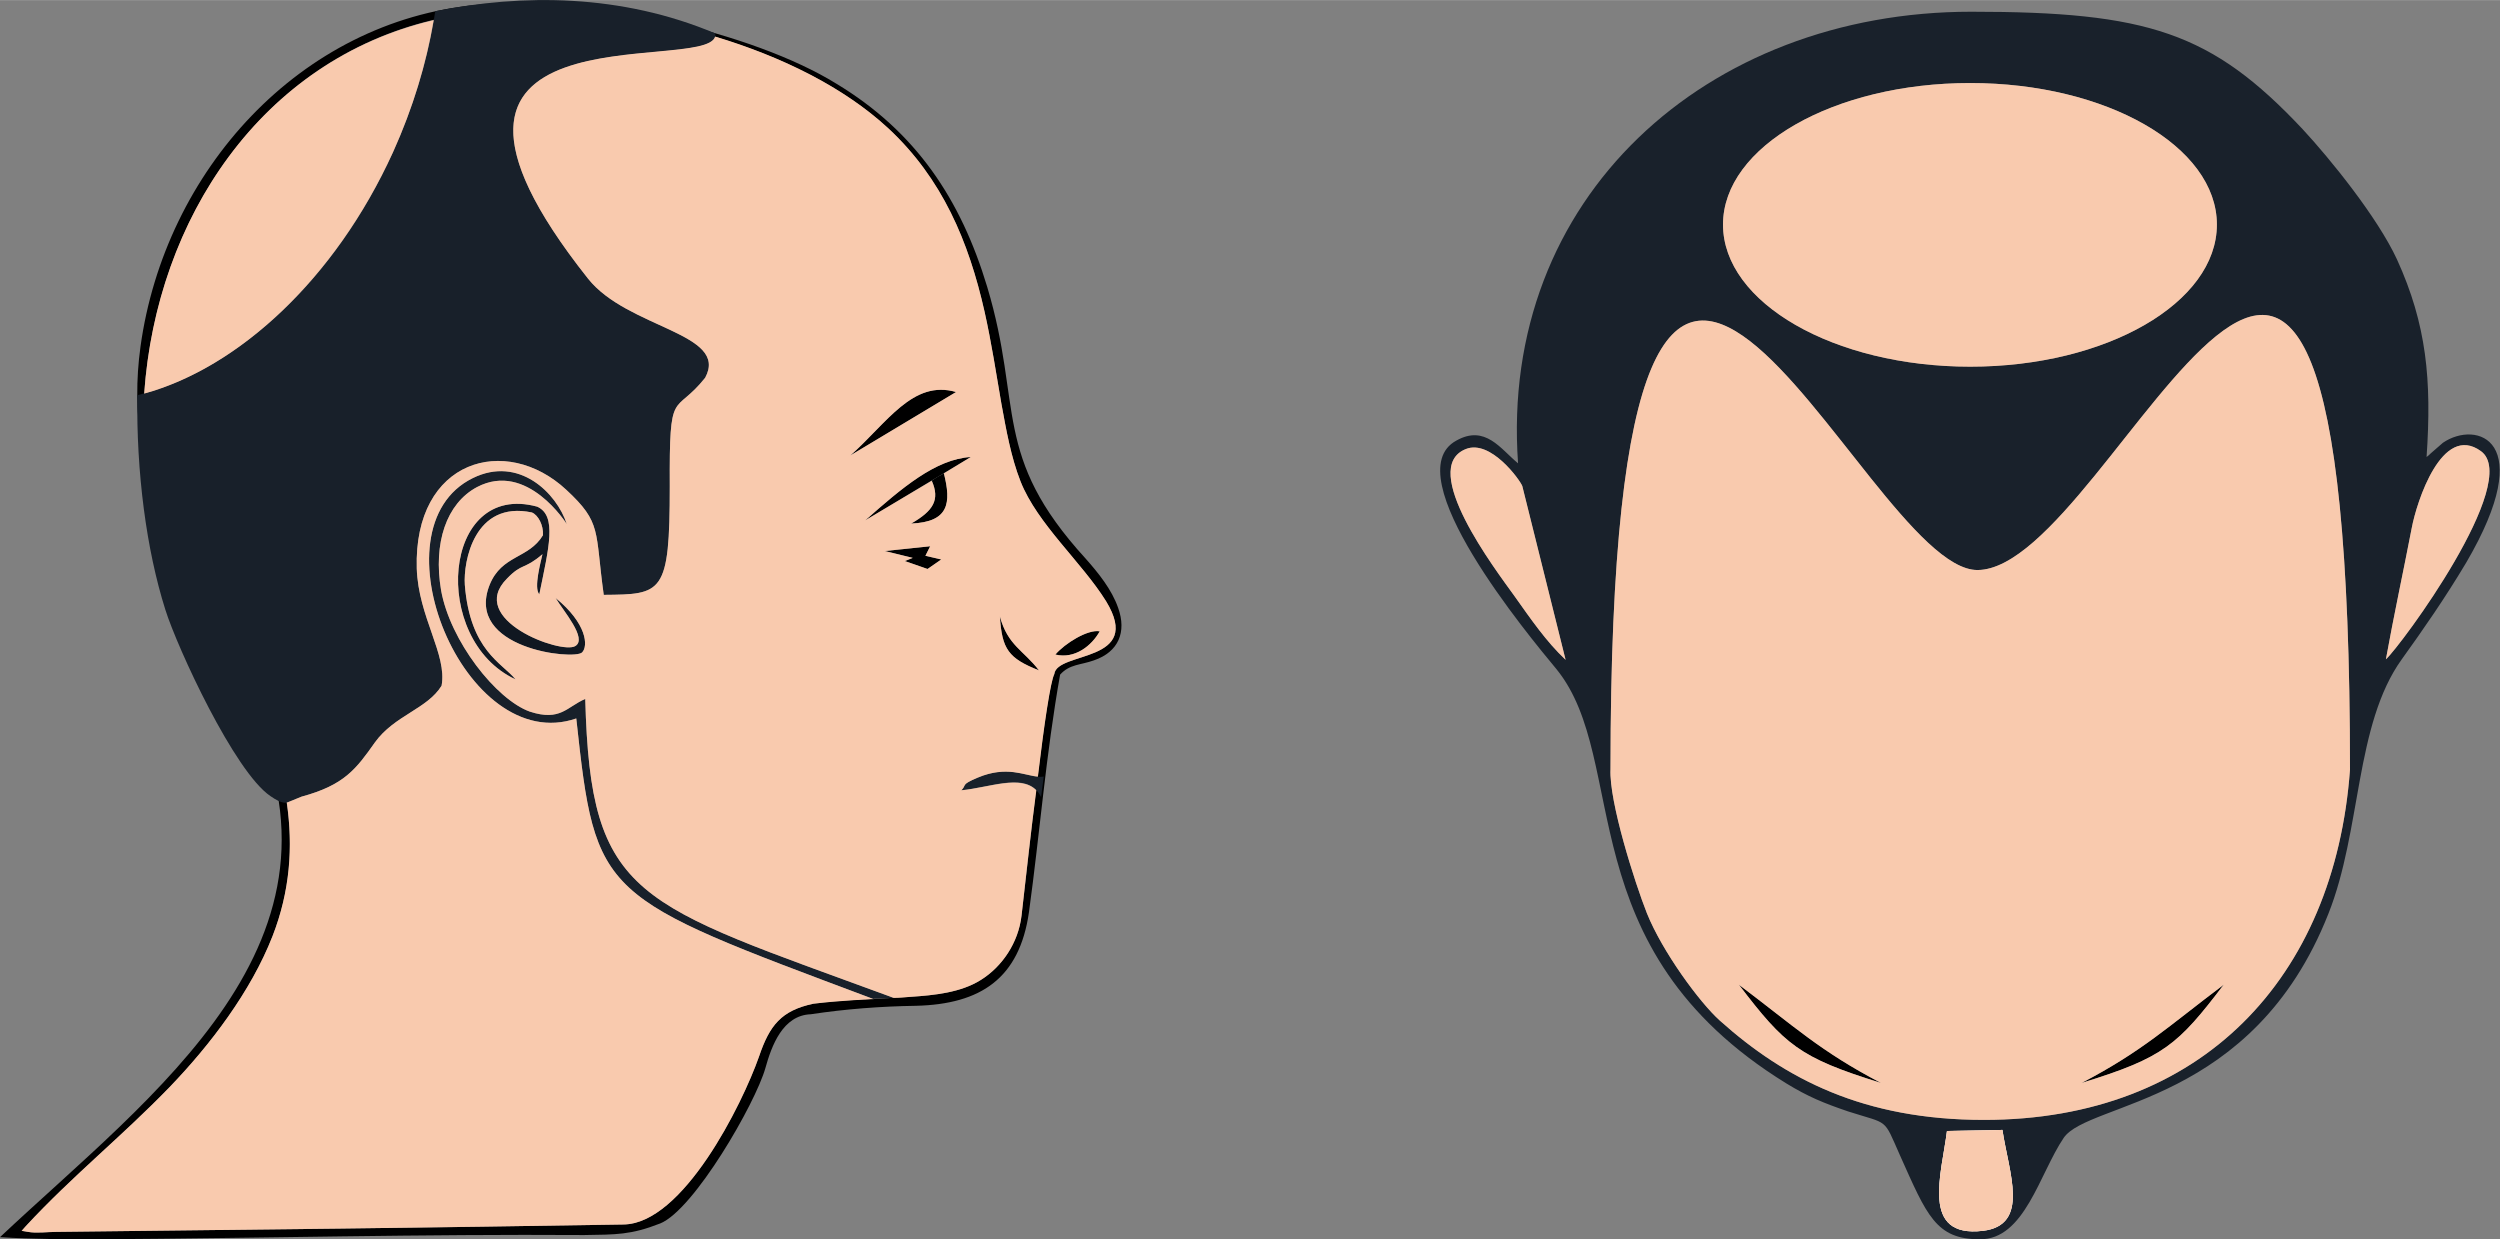 <?xml version="1.0" encoding="UTF-8"?>
<!DOCTYPE svg PUBLIC "-//W3C//DTD SVG 1.1//EN" "http://www.w3.org/Graphics/SVG/1.1/DTD/svg11.dtd">
<!-- Creator: CorelDRAW X7 -->
<svg xmlns="http://www.w3.org/2000/svg" xml:space="preserve" width="76.698mm" height="38.023mm" version="1.1" style="shape-rendering:geometricPrecision; text-rendering:geometricPrecision; image-rendering:optimizeQuality; fill-rule:evenodd; clip-rule:evenodd"
viewBox="0 0 4733 2346"
 xmlns:xlink="http://www.w3.org/1999/xlink">
 <rect x="0" y="0" width="4733" height="2346" fill="#808080" stroke="none"/>
 <defs>
  <style type="text/css">
   <![CDATA[
    .fil0 {fill:black}
    .fil2 {fill:#101721}
    .fil1 {fill:#18202A}
    .fil3 {fill:#19212B}
    .fil5 {fill:#F9CAAE}
    .fil4 {fill:#FDFDFD}
   ]]>
  </style>
 </defs>
 <g id="Layer_x0020_1">
  <g id="_347658960">
   <path class="fil0" d="M0 2342c63,4 126,4 190,4 305,-2 611,-10 916,-8 60,-1 88,0 144,-22 64,-26 180,-227 199,-294 12,-43 33,-100 86,-102 66,-10 133,-15 199,-16 123,-3 196,-52 214,-177 21,-153 32,-298 59,-450 18,-20 39,-18 64,-27 47,-16 62,-54 46,-99 -12,-35 -38,-67 -62,-94 -178,-195 -118,-287 -186,-514 -50,-166 -135,-294 -286,-385 -157,-97 -468,-169 -680,-149 -335,31 -591,314 -637,647 -35,253 86,451 202,680 225,446 -181,736 -468,1006zm1934 -609c-6,52 -37,97 -77,122 -38,24 -88,29 -133,32 -62,4 -122,5 -184,13 -61,13 -83,41 -103,100 -32,91 -144,317 -257,318 -358,6 -715,10 -1073,14 -17,0 -38,3 -54,0l-12 -2 8 -9c88,-95 182,-170 272,-263 77,-80 154,-181 195,-286 64,-163 27,-324 -47,-478 -90,-188 -211,-341 -196,-549 25,-351 247,-667 608,-719 247,-35 611,41 801,217 102,95 152,214 182,347 13,58 22,117 32,175 9,49 18,100 36,146 32,81 116,153 162,227 72,118 -93,94 -98,138 -14,26 -39,258 -62,457z"/>
   <path class="fil1" d="M1692 1889c-489,-180 -574,-185 -584,-566 -35,15 -47,43 -105,24 -64,-23 -151,-134 -168,-230 -15,-89 10,-164 68,-195 95,-50 170,70 170,70 -19,-59 -91,-130 -178,-87 -193,95 -15,528 196,455 37,341 42,336 562,531l39 -2z"/>
   <path class="fil2" d="M976 1286c-25,-31 -86,-54 -96,-179 -3,-44 18,-160 127,-137 12,5 22,24 21,43 -27,45 -78,37 -101,94 -48,121 160,143 175,128 12,-12 9,-55 -50,-103 14,24 61,77 37,91 -26,16 -207,-50 -129,-128 29,-30 32,-16 67,-46 -3,14 -17,64 -6,76 18,-88 34,-149 -4,-166 -180,-49 -203,252 -41,327z"/>
   <path class="fil0" d="M1810 742c-67,40 -133,80 -200,120 69,-61 118,-144 200,-120z"/>
   <path class="fil0" d="M1838 865c-67,40 -133,80 -200,120 69,-61 133,-116 200,-120z"/>
   <path class="fil0" d="M1787 896c-6,3 -18,10 -23,14 16,36 3,57 -39,81 72,-3 76,-39 62,-95z"/>
   <polygon class="fil0" points="1728,1056 1675,1043 1761,1034 1752,1052 1782,1059 1756,1077 1713,1062 "/>
   <path class="fil1" d="M1976 1470c-27,5 -62,-25 -125,2 -33,14 -20,13 -31,24 59,-6 127,-37 151,13l5 -39z"/>
   <path class="fil0" d="M1893 1167c15,55 45,64 74,102 -58,-23 -70,-40 -74,-102z"/>
   <path class="fil0" d="M1998 1239c18,-21 61,-48 84,-44 -15,27 -47,53 -84,44z"/>
   <path class="fil1" d="M1143 1126c111,-1 125,-1 125,-205 -1,-192 8,-132 67,-206 46,-85 -147,-93 -222,-188 -429,-541 257,-377 241,-464 -178,-75 -365,-75 -530,-42 -13,87 -40,178 -80,267 -111,245 -300,415 -484,460 -2,146 17,292 53,406 23,73 131,307 199,353 23,16 29,12 32,12l27 -11c81,-22 103,-52 139,-103 37,-51 99,-63 126,-107 11,-59 -44,-130 -47,-222 -6,-207 169,-255 283,-149 68,63 54,77 71,199z"/>
   <path class="fil3" d="M3686 2141l105 -2c12,81 53,180 -37,191 -119,14 -78,-108 -68,-189zm-424 -1716c0,148 210,269 468,269 258,0 467,-121 467,-269 0,-148 -209,-268 -467,-268 -258,0 -468,120 -468,268zm-213 1031c0,-1659 473,-376 695,-377 264,-2 705,-1305 705,378 -29,394 -281,663 -693,663 -227,0 -376,-77 -500,-188 -39,-35 -109,-131 -138,-203 -23,-58 -72,-212 -69,-273zm1468 -208c15,-83 33,-166 49,-249 9,-48 57,-199 131,-145 78,57 -152,369 -180,394zm-1742 -398c47,-19 103,59 107,70l82 329c-37,-35 -65,-76 -97,-121 -36,-50 -182,-242 -92,-278zm99 27c-33,-27 -62,-74 -117,-43 -117,64 137,369 190,433 141,174 18,527 435,784 41,25 70,37 117,53 78,25 66,11 98,83 51,114 68,159 151,159 85,1 113,-124 159,-192 47,-69 358,-62 501,-424 63,-158 50,-358 139,-482 41,-57 82,-116 122,-183 137,-234 19,-270 -44,-227l-23 20c-2,2 -5,5 -8,7 10,-146 0,-251 -56,-374 -37,-80 -127,-191 -179,-247 -172,-183 -293,-222 -627,-222 -501,0 -894,352 -858,855z"/>
   <path class="fil4" d="M3686 2141c-10,81 -51,203 68,189 90,-11 49,-110 37,-191l-105 2z"/>
   <path class="fil0" d="M3941 2050c115,-60 164,-107 269,-186 -87,114 -113,138 -269,186z"/>
   <path class="fil0" d="M3561 2050c-115,-60 -164,-107 -269,-186 87,114 114,138 269,186z"/>
   <path class="fil5" d="M3744 1079c-222,1 -695,-1282 -695,377 -3,61 46,215 69,273 29,72 99,168 138,203 124,111 273,188 500,188 412,0 664,-269 693,-663 0,-1683 -441,-380 -705,-378zm-452 785c105,79 154,126 269,186 -155,-48 -182,-72 -269,-186zm649 186c115,-60 164,-107 269,-186 -87,114 -113,138 -269,186z"/>
   <path class="fil5" d="M1692 1889c11,0 21,-1 32,-2 45,-3 95,-8 133,-32 40,-25 71,-70 77,-122 9,-79 18,-163 28,-237 -30,-30 -89,-5 -142,0 11,-11 -2,-10 31,-24 55,-23 88,-4 114,-2 12,-101 24,-180 31,-194 5,-44 170,-20 98,-138 -46,-74 -130,-146 -162,-227 -18,-46 -27,-97 -36,-146 -10,-58 -19,-117 -32,-175 -30,-133 -80,-252 -182,-347 -84,-78 -202,-136 -328,-174 -21,72 -658,-68 -241,458 75,95 268,103 222,188 -59,74 -68,14 -67,206 0,204 -14,204 -125,205 -17,-122 -3,-136 -71,-199 -114,-106 -289,-58 -283,149 3,92 58,163 47,222 -27,44 -89,56 -126,107 -36,51 -58,81 -139,103l-27 11c0,0 -1,0 -1,0 12,84 6,168 -27,253 -41,105 -118,206 -195,286 -90,93 -184,168 -272,263l-8 9 12 2c16,3 37,0 54,0 358,-4 715,-8 1073,-14 113,-1 225,-227 257,-318 20,-59 42,-87 103,-100 51,-6 101,-8 152,-11zm-39 2c-520,-195 -525,-190 -562,-531 -211,73 -389,-360 -196,-455 87,-43 159,28 178,87 0,0 -75,-120 -170,-70 -58,31 -83,106 -68,195 17,96 104,207 168,230 58,19 70,-9 105,-24 10,381 95,386 584,566l-39 2zm314 -622c-58,-23 -70,-40 -74,-102 15,55 45,64 74,102zm-239 -213l-53 -13 86 -9 -9 18 30 7 -26 18 -43 -15 15 -6zm-3 -65c42,-24 55,-45 39,-81l-126 75c69,-61 133,-116 200,-120l-51 31c14,56 10,92 -62,95zm85 -249l-200 120c69,-61 118,-144 200,-120zm188 497c18,-21 61,-48 84,-44 -15,27 -47,53 -84,44zm-1022 47c-162,-75 -139,-376 41,-327 38,17 22,78 4,166 -11,-12 3,-62 6,-76 -35,30 -38,16 -67,46 -78,78 103,144 129,128 24,-14 -23,-67 -37,-91 59,48 62,91 50,103 -15,15 -223,-7 -175,-128 23,-57 74,-49 101,-94 1,-19 -9,-38 -21,-43 -109,-23 -130,93 -127,137 10,125 71,148 96,179z"/>
   <path class="fil5" d="M3791 2139l-105 2c-10,81 -51,203 68,189 90,-11 49,-110 37,-191z"/>
   <path class="fil5" d="M3730 157c-258,0 -468,120 -468,268 0,148 210,269 468,269 258,0 467,-121 467,-269 0,-148 -209,-268 -467,-268z"/>
   <path class="fil5" d="M4697 854c-74,-54 -122,97 -131,145 -16,83 -34,166 -49,249 28,-25 258,-337 180,-394z"/>
   <path class="fil5" d="M2964 1249l-82 -329c-4,-11 -60,-89 -107,-70 -90,36 56,228 92,278 32,45 60,86 97,121z"/>
   <path class="fil5" d="M273 745c179,-49 362,-218 471,-457 38,-84 63,-168 77,-250 -325,76 -525,375 -548,707z"/>
  </g>
 </g>
</svg>

